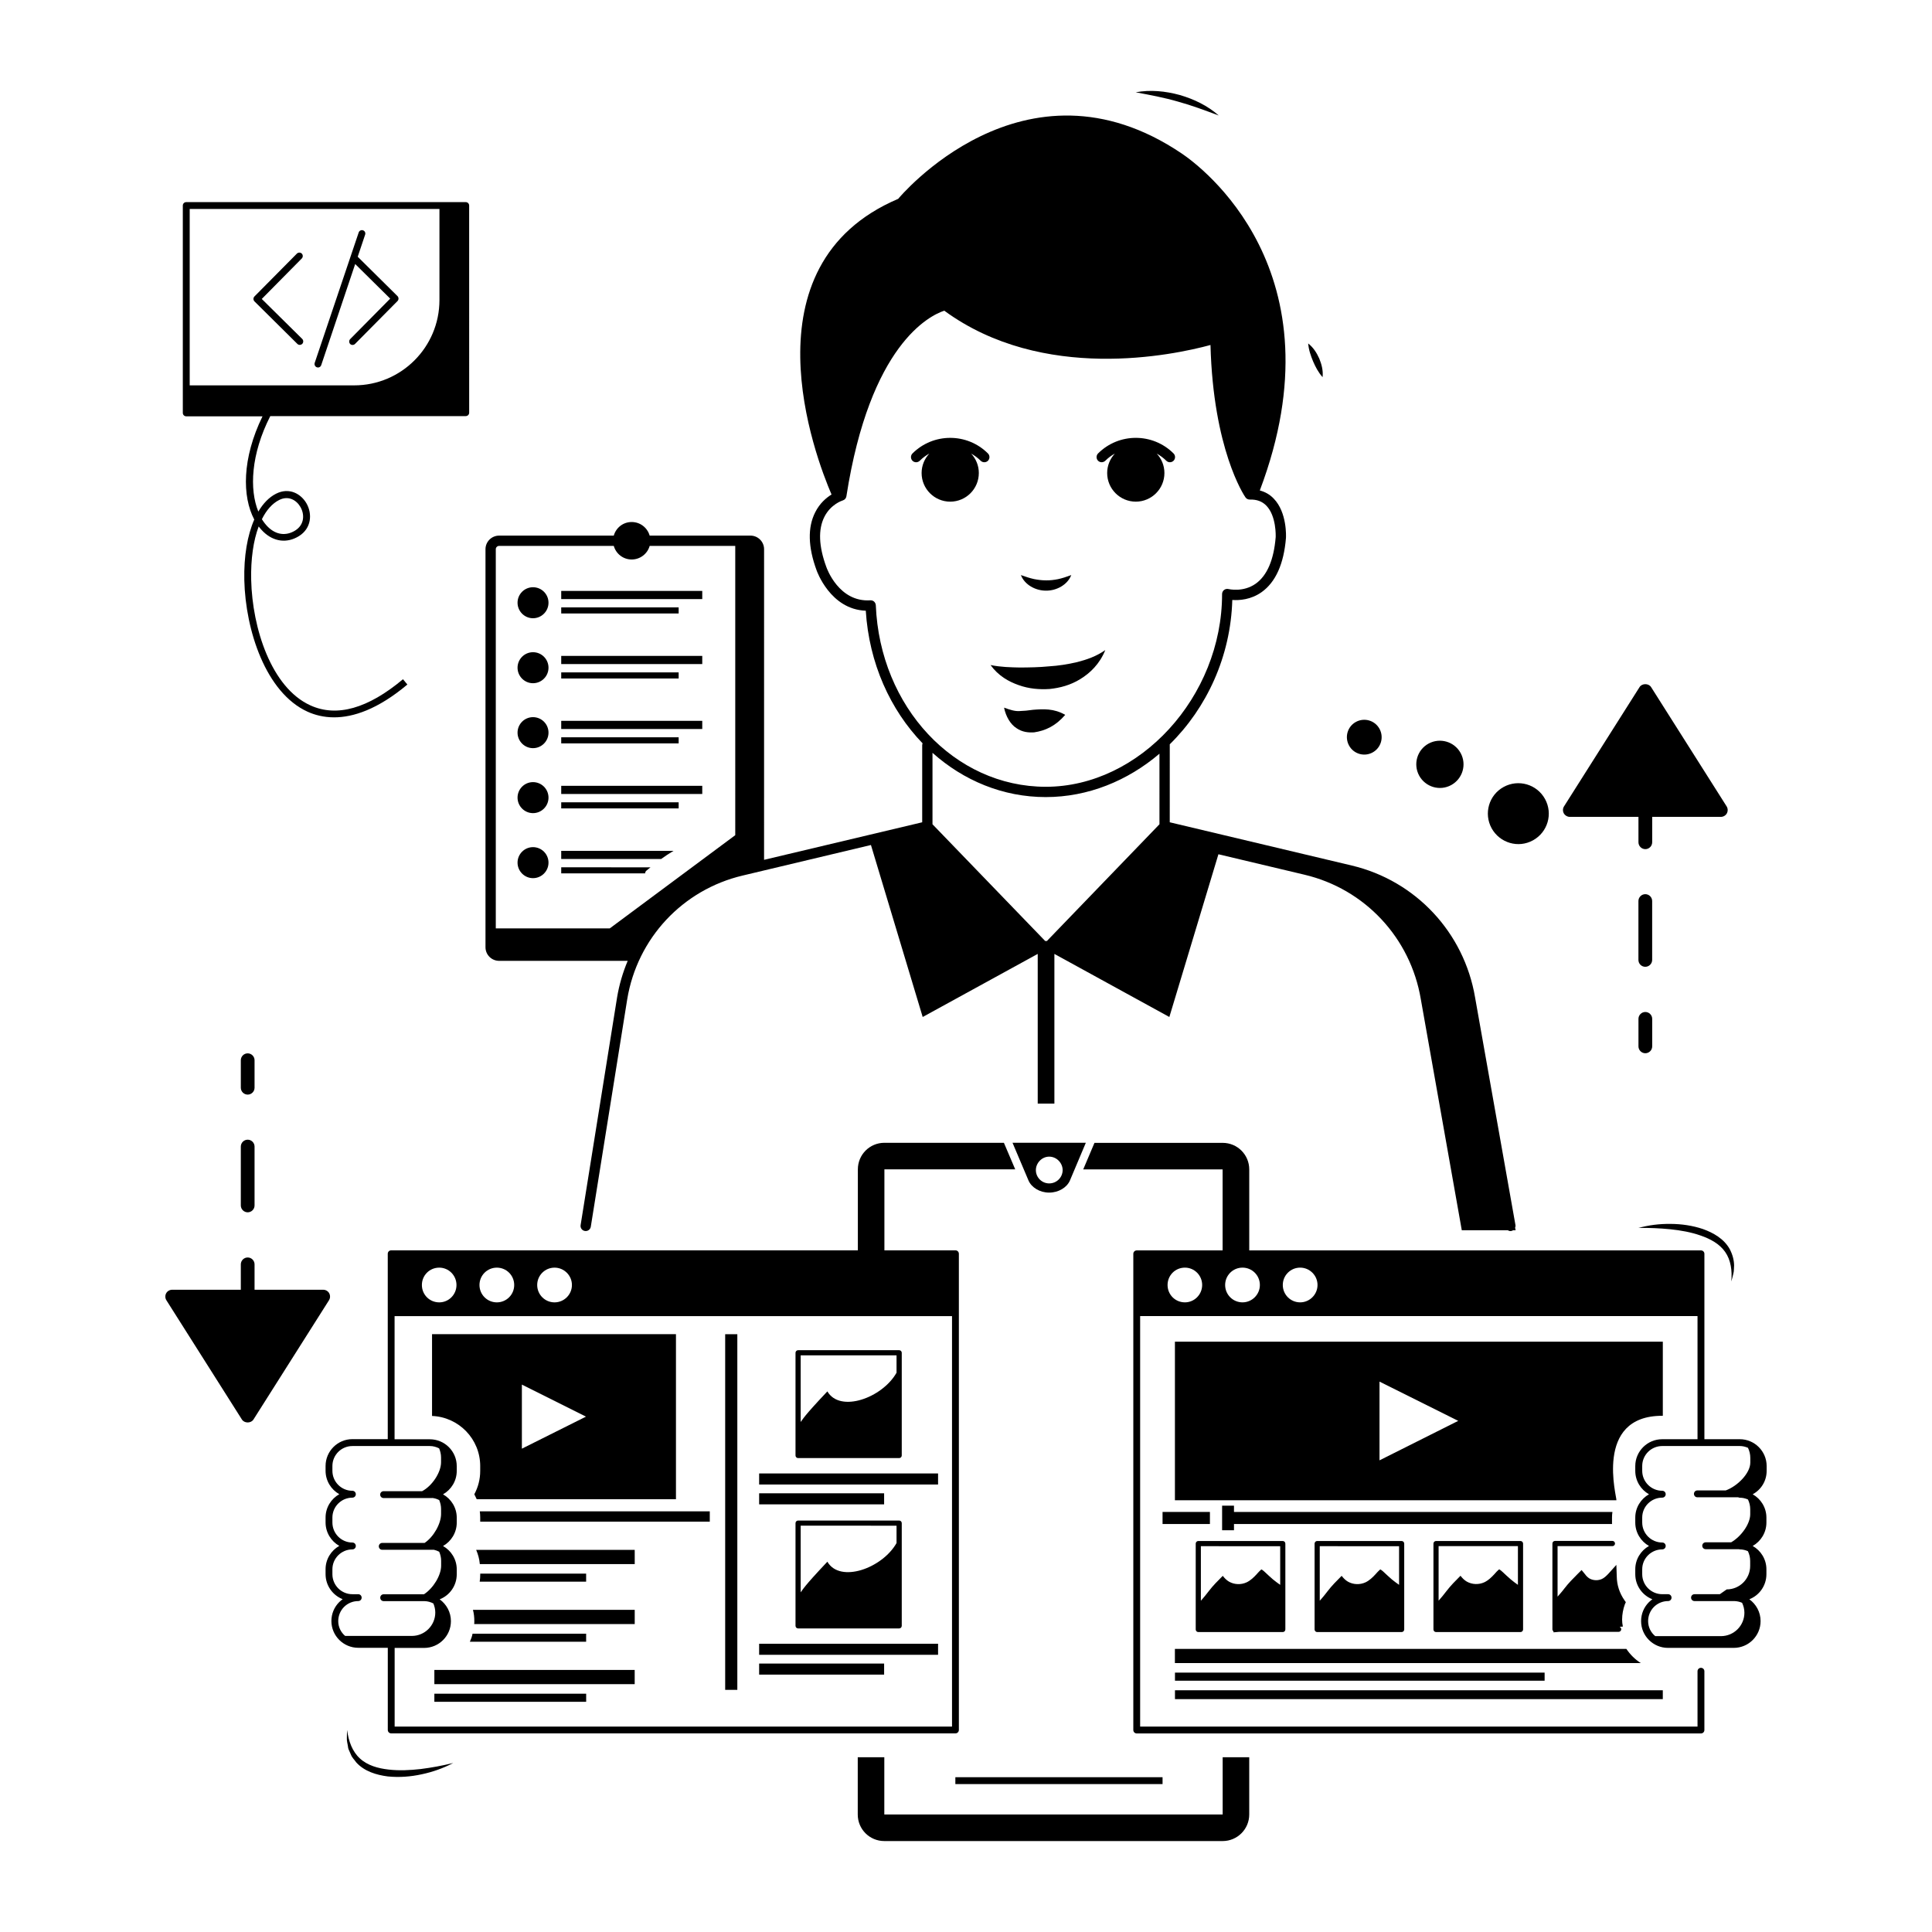 <?xml version="1.0" encoding="UTF-8"?>
<!-- Uploaded to: SVG Repo, www.svgrepo.com, Generator: SVG Repo Mixer Tools -->
<svg fill="#000000" width="800px" height="800px" version="1.1" viewBox="144 144 512 512" xmlns="http://www.w3.org/2000/svg">
 <g>
  <path d="m468.02 624.86h-89.668v-15.168h-7.039v15.168c0 3.91 3.148 7.039 7.039 7.039h89.668c3.875 0 7.039-3.148 7.039-7.039v-15.168h-7.039z"/>
  <path d="m412.33 446.85 4.238 10.004c0.82 1.875 3.019 3.199 5.457 3.199 2.492 0 4.691-1.328 5.512-3.199l4.219-10.004zm9.715 10.766c-1.945 0-3.527-1.582-3.527-3.527 0-1.875 1.582-3.566 3.527-3.566 1.984 0 3.566 1.691 3.566 3.566-0.004 1.945-1.586 3.527-3.566 3.527z"/>
  <path d="m403.4 269.36c0-2-0.781-3.801-2.035-5.148 0.91 0.508 1.766 1.129 2.527 1.891 0.527 0.527 1.402 0.527 1.93 0 0.527-0.527 0.527-1.402 0-1.93-5.512-5.512-14.496-5.512-20.008 0-0.527 0.527-0.527 1.402 0 1.93 0.273 0.273 0.617 0.398 0.965 0.398 0.344 0 0.691-0.129 0.965-0.398 0.766-0.766 1.617-1.402 2.527-1.891-1.254 1.348-2.035 3.148-2.035 5.148 0 4.184 3.402 7.586 7.586 7.586 4.195-0.004 7.578-3.406 7.578-7.586z"/>
  <path d="m436.92 266.1c0.766-0.766 1.617-1.402 2.527-1.891-1.254 1.348-2.035 3.148-2.035 5.148 0 4.184 3.402 7.586 7.586 7.586s7.586-3.402 7.586-7.586c0-2-0.781-3.801-2.035-5.148 0.91 0.508 1.766 1.129 2.527 1.891 0.273 0.273 0.617 0.398 0.965 0.398 0.344 0 0.691-0.129 0.965-0.398 0.527-0.527 0.527-1.402 0-1.93-5.512-5.512-14.496-5.512-20.008 0-0.527 0.527-0.527 1.402 0 1.93 0.52 0.527 1.375 0.527 1.922 0z"/>
  <path d="m421.22 300.53c2.801 0.02 5.691-1.562 6.676-4.129-1.273 0.473-2.383 0.836-3.473 1.074-1.09 0.219-2.144 0.344-3.199 0.328-1.055 0-2.109-0.129-3.199-0.344-1.09-0.238-2.199-0.602-3.473-1.055 0.977 2.562 3.867 4.144 6.668 4.125z"/>
  <path d="m413.98 325.57c2.691 0.965 5.438 1.199 8.184 1.02 2.746-0.289 5.492-1 8.113-2.617 2.566-1.562 5.148-4 6.637-7.695-2.512 1.746-4.945 2.527-7.438 3.184-2.492 0.582-5 0.98-7.531 1.129-2.527 0.254-5.074 0.289-7.621 0.309-2.566-0.055-5.109-0.109-7.82-0.656 2.094 2.891 4.82 4.398 7.477 5.328z"/>
  <path d="m417.8 332.1c-1.328 0.199-2.527 0.309-3.711 0.344-1.184 0.055-2.402-0.328-4-0.91 0.473 2.363 1.711 4.438 3.293 5.438 1.562 1.074 3.199 1.199 4.676 1.109 2.965-0.438 5.676-1.672 8.238-4.637-3.023-1.742-5.859-1.543-8.496-1.344z"/>
  <path d="m584.52 519.2h0.145v-19.645h-129.3v42.031h117c0.223-0.523-6.144-22.406 12.152-22.387zm-74.934 11.805v-20.863l20.863 10.402z"/>
  <path d="m452.09 544.68h12.551v3.199h-12.551z"/>
  <path d="m571.2 547.48v-1.309c0-0.492 0.035-1 0.109-1.492h-100.29v-1.656h-3.148v6.512h3.148v-1.656h100.21c-0.035-0.105-0.035-0.25-0.035-0.398z"/>
  <path d="m461.57 552.38c-0.383 0-0.691 0.309-0.691 0.691v22.754c0 0.383 0.309 0.691 0.691 0.691h22.371c0.383 0 0.691-0.309 0.691-0.691v-22.754c0-0.383-0.309-0.691-0.691-0.691zm21.695 1.363v10.258c-0.637-0.453-1.273-0.91-1.891-1.418-0.766-0.656-1.492-1.348-2.219-2.019-0.273-0.254-0.527-0.473-0.836-0.656-0.035 0.035-0.09 0.055-0.164 0.109-0.398 0.328-0.746 0.746-1.09 1.129-0.801 0.871-1.637 1.691-2.711 2.199-1.473 0.672-3.219 0.617-4.637-0.184-0.691-0.398-1.199-0.945-1.672-1.547-1.309 1.328-2.566 2.547-3.711 4.055-0.656 0.871-1.363 1.727-2.09 2.547v-14.461l21.02 0.008z"/>
  <path d="m493.07 552.38c-0.383 0-0.691 0.309-0.691 0.691v22.754c0 0.383 0.309 0.691 0.691 0.691h22.371c0.383 0 0.691-0.309 0.691-0.691v-22.754c0-0.383-0.309-0.691-0.691-0.691zm21.699 1.363v10.258c-0.637-0.453-1.273-0.91-1.891-1.418-0.766-0.656-1.492-1.348-2.219-2.019-0.273-0.254-0.527-0.473-0.836-0.656-0.035 0.035-0.09 0.055-0.164 0.109-0.398 0.328-0.746 0.746-1.09 1.129-0.801 0.871-1.637 1.691-2.711 2.199-1.473 0.672-3.219 0.617-4.637-0.184-0.691-0.398-1.199-0.945-1.672-1.547-1.309 1.328-2.566 2.547-3.711 4.055-0.656 0.871-1.363 1.727-2.09 2.547v-14.461l21.02 0.008z"/>
  <path d="m524.57 552.38c-0.383 0-0.691 0.309-0.691 0.691v22.754c0 0.383 0.309 0.691 0.691 0.691h22.371c0.383 0 0.691-0.309 0.691-0.691v-22.754c0-0.383-0.309-0.691-0.691-0.691zm21.695 1.363v10.258c-0.637-0.453-1.273-0.91-1.891-1.438-0.766-0.656-1.492-1.348-2.219-2.019-0.273-0.254-0.527-0.473-0.836-0.656-0.035 0.035-0.09 0.055-0.164 0.109-0.398 0.328-0.746 0.746-1.09 1.129-0.801 0.871-1.637 1.691-2.711 2.199-1.473 0.672-3.219 0.617-4.637-0.184-0.691-0.398-1.199-0.945-1.672-1.547-1.309 1.328-2.566 2.547-3.711 4.055-0.656 0.871-1.363 1.727-2.09 2.547v-14.461z"/>
  <path d="m574.86 568.6-0.363-0.527c-1.309-1.875-2-4.019-2.035-6.219l-0.109-3.148-2.109 2.348c-0.602 0.637-1.164 1.145-1.746 1.402-1.074 0.473-2.273 0.398-3.254-0.129-0.438-0.273-0.836-0.637-1.199-1.145l-0.91-1.109-1.035 1.035c-1.238 1.238-2.438 2.438-3.547 3.891-0.562 0.766-1.184 1.438-1.781 2.129v-13.387h14.531c0.383 0 0.691-0.309 0.691-0.691 0-0.383-0.309-0.691-0.691-0.691h-15.207c-0.383 0-0.691 0.309-0.691 0.691v22.734c0 0.238 0.129 0.418 0.289 0.547v0.254l1.453-0.129h15.805c0.383 0 0.691-0.309 0.691-0.691 0-0.289-0.184-0.527-0.438-0.637l0.871-0.074c-0.129-0.602-0.199-1.238-0.199-1.836 0-1.402 0.273-2.781 0.727-4.055z"/>
  <path d="m575 580.97h-119.64v3.766h123.48c-1.531-0.965-2.84-2.273-3.84-3.766z"/>
  <path d="m455.38 587.26h97.961v2.144h-97.961z"/>
  <path d="m455.38 591.94h129.28v2.348h-129.28z"/>
  <path d="m271.26 532.54v1.273c0 2.238-0.562 4.328-1.562 6.184 0.219 0.418 0.418 0.855 0.637 1.309h52.801v-43.742h-64.641v21.68c7.109 0.293 12.766 6.113 12.766 13.297zm11.043-21.609 16.988 8.492-16.988 8.492z"/>
  <path d="m336.18 497.58h3.219v94.25h-3.219z"/>
  <path d="m355.51 530.41h26.773c0.383 0 0.691-0.309 0.691-0.691v-27.211c0-0.383-0.309-0.691-0.691-0.691h-26.773c-0.383 0-0.691 0.309-0.691 0.691v27.211c0 0.383 0.309 0.691 0.691 0.691zm26.082-27.227v4.602c-3.781 6.691-14.988 10.711-18.332 4.945-6.566 6.949-6.422 7.312-7.074 8.113v-17.66z"/>
  <path d="m345.18 534.48h47.418v2.93h-47.418z"/>
  <path d="m345.18 539.74h33.121v2.93h-33.121z"/>
  <path d="m355.51 546.96c-0.383 0-0.691 0.309-0.691 0.691v27.211c0 0.383 0.309 0.691 0.691 0.691h26.773c0.383 0 0.691-0.309 0.691-0.691v-27.211c0-0.383-0.309-0.691-0.691-0.691zm26.082 1.363v4.602c-3.781 6.691-14.988 10.711-18.332 4.945-6.566 6.949-6.422 7.312-7.074 8.113v-17.66z"/>
  <path d="m345.18 579.61h47.418v2.93h-47.418z"/>
  <path d="m345.18 584.86h33.121v2.93h-33.121z"/>
  <path d="m271.26 546.18v1.074h60.84v-2.727l-60.949-0.004c0.074 0.527 0.109 1.094 0.109 1.656z"/>
  <path d="m312.19 554.74h-41.996c0.492 1.164 0.855 2.418 0.965 3.766h41.051l-0.004-3.766z"/>
  <path d="m271.12 563.16h28.211v-2.129h-28.066v0.184c0 0.672-0.035 1.309-0.145 1.945z"/>
  <path d="m269.7 573.61c0 0.254 0 0.527-0.035 0.781h42.543v-3.766h-42.871c0.254 0.965 0.363 1.965 0.363 2.984z"/>
  <path d="m268.52 579.08h30.812v-2.129h-30.102c-0.129 0.746-0.418 1.457-0.711 2.129z"/>
  <path d="m259.11 586.55h53.09v3.766h-53.09z"/>
  <path d="m259.11 592.85h40.23v2.144h-40.23z"/>
  <path d="m397.18 614.98h54.91v1.82h-54.91z"/>
  <path d="m612.18 533.79v-1.273c0-3.93-3.199-7.113-7.129-7.113h-9.367v-49.125c0-0.508-0.398-0.91-0.91-0.91h-119.71v-21.461c0-3.91-3.164-7.039-7.039-7.039h-33.977l-2.984 7.039h36.941v21.461h-22.754c-0.508 0-0.91 0.398-0.91 0.91v126.19c0 0.508 0.398 0.91 0.91 0.91h149.52c0.508 0 0.91-0.398 0.91-0.91v-15.57c0-0.508-0.398-0.91-0.91-0.91-0.508 0-0.91 0.398-0.91 0.91v14.66h-147.71v-108.78h147.71v32.629h-9.367c-3.93 0-7.129 3.199-7.129 7.113v1.273c0 2.656 1.473 4.984 3.637 6.203-2.164 1.219-3.637 3.527-3.637 6.184v1.309c0 2.656 1.473 4.984 3.637 6.203-2.164 1.219-3.637 3.527-3.637 6.184v1.309c0 3.019 1.875 5.582 4.527 6.637-0.328 0.238-0.617 0.492-0.91 0.766-1.328 1.328-2.074 3.109-2.074 5.019 0 3.91 3.199 7.094 7.113 7.094h17.441c3.93 0 7.113-3.184 7.113-7.094 0-2.383-1.184-4.492-2.984-5.785 2.656-1.035 4.527-3.621 4.527-6.637v-1.309c0-2.656-1.473-4.965-3.637-6.184 2.164-1.219 3.637-3.547 3.637-6.203v-1.309c0-2.656-1.473-4.965-3.637-6.184 2.227-1.199 3.699-3.527 3.699-6.203zm-154.16-44.652c-2.582 0-4.602-2.055-4.602-4.602s2.019-4.602 4.602-4.602c2.512 0 4.566 2.055 4.566 4.602-0.004 2.531-2.059 4.602-4.566 4.602zm15.258 0c-2.547 0-4.602-2.055-4.602-4.602s2.055-4.602 4.602-4.602 4.602 2.055 4.602 4.602c0 2.531-2.074 4.602-4.602 4.602zm15.277 0c-2.547 0-4.602-2.055-4.602-4.602s2.055-4.602 4.602-4.602c2.512 0 4.602 2.055 4.602 4.602 0 2.531-2.09 4.602-4.602 4.602zm92.215 84.469c0-1.418 0.547-2.746 1.527-3.746 1-1 2.348-1.562 3.766-1.562 0.508 0 0.91-0.398 0.91-0.91 0-0.508-0.398-0.91-0.91-0.91h-1.547c-2.93 0-5.312-2.383-5.312-5.293v-1.309c0-2.91 2.383-5.273 5.312-5.273 0.508 0 0.91-0.398 0.91-0.91 0-0.508-0.398-0.91-0.91-0.91-2.93 0-5.312-2.383-5.312-5.312v-1.309c0-2.91 2.383-5.273 5.312-5.273 0.508 0 0.91-0.398 0.91-0.91 0-0.508-0.398-0.91-0.91-0.91-2.93 0-5.312-2.383-5.312-5.293v-1.273c0-2.93 2.383-5.293 5.312-5.293h20.551c0.766 0 1.508 0.184 2.164 0.473 0.383 0.801 0.617 1.691 0.617 2.656v1.254c0 2.836-3.402 6.258-6.512 7.383h-7.512c-0.508 0-0.91 0.398-0.91 0.91 0 0.508 0.398 0.91 0.91 0.91h10.82c0.129 0.074 0.273 0.109 0.418 0.109 0.781 0 1.508 0.184 2.164 0.473 0.383 0.781 0.602 1.672 0.602 2.602v1.309c0 2.566-2.402 5.91-5.055 7.438h-6.746c-0.508 0-0.91 0.398-0.91 0.91 0 0.508 0.398 0.91 0.91 0.91h8.766c0.09 0.02 0.164 0.055 0.254 0.055 0.781 0 1.508 0.184 2.164 0.473 0.383 0.781 0.602 1.672 0.602 2.602v1.309c0 3.438-2.781 6.219-6.219 6.219l-1.82 1.273h-6.711c-0.508 0-0.91 0.398-0.91 0.91 0 0.508 0.398 0.91 0.91 0.91h10.551c0.727 0.02 1.418 0.184 2.055 0.453 0.383 0.801 0.617 1.691 0.617 2.637 0 3.418-2.781 6.203-6.219 6.203h-17.406c-1.145-0.926-1.891-2.363-1.891-3.981z"/>
  <path d="m246.77 580.7v21.754c0 0.508 0.398 0.91 0.91 0.91h149.52c0.508 0 0.91-0.398 0.91-0.91v-126.19c0-0.508-0.398-0.91-0.91-0.91h-18.824v-21.461h34.668l-3-7.039h-31.664c-3.91 0-7.039 3.148-7.039 7.039v21.461h-123.67c-0.508 0-0.91 0.398-0.91 0.91v49.125h-9.367c-3.93 0-7.113 3.199-7.113 7.113v1.273c0 2.656 1.473 4.984 3.637 6.203-2.164 1.219-3.637 3.527-3.637 6.184v1.309c0 2.656 1.473 4.984 3.637 6.203-2.164 1.219-3.637 3.527-3.637 6.184v1.309c0 3.019 1.875 5.582 4.527 6.637-0.328 0.238-0.617 0.492-0.91 0.766-1.328 1.328-2.074 3.109-2.074 5.019 0 3.91 3.199 7.094 7.113 7.094h7.828zm48.797-96.16c0 2.547-2.09 4.602-4.602 4.602-2.547 0-4.602-2.055-4.602-4.602s2.055-4.602 4.602-4.602c2.512 0 4.602 2.059 4.602 4.602zm-15.297 0c0 2.547-2.055 4.602-4.602 4.602-2.547 0-4.602-2.055-4.602-4.602s2.055-4.602 4.602-4.602c2.547 0 4.602 2.059 4.602 4.602zm-15.297 0c0 2.547-2.055 4.602-4.566 4.602-2.582 0-4.602-2.055-4.602-4.602s2.019-4.602 4.602-4.602c2.512 0 4.566 2.059 4.566 4.602zm-16.387 8.242h147.71v108.78h-147.71v-20.844h7.801c3.93 0 7.113-3.184 7.113-7.094 0-2.383-1.184-4.492-2.984-5.785 2.656-1.035 4.527-3.621 4.527-6.637v-1.309c0-2.656-1.473-4.965-3.637-6.184 2.164-1.219 3.637-3.547 3.637-6.203v-1.309c0-2.656-1.473-4.965-3.637-6.184 2.164-1.219 3.637-3.547 3.637-6.203v-1.273c0-3.93-3.199-7.113-7.129-7.113h-9.348l0.004-32.645zm-14.949 80.828c0-1.418 0.547-2.746 1.527-3.746 1-1 2.348-1.562 3.766-1.562 0.508 0 0.91-0.398 0.91-0.91 0-0.508-0.398-0.91-0.91-0.91h-1.547c-2.93 0-5.293-2.383-5.293-5.293v-1.309c0-2.91 2.383-5.273 5.293-5.273 0.508 0 0.91-0.398 0.91-0.91 0-0.508-0.398-0.91-0.91-0.91-2.93 0-5.293-2.383-5.293-5.312v-1.309c0-2.91 2.383-5.273 5.293-5.273 0.508 0 0.91-0.398 0.91-0.91 0-0.508-0.398-0.91-0.91-0.91-2.93 0-5.293-2.383-5.293-5.293v-1.273c0-2.93 2.383-5.293 5.293-5.293h20.535c0.891 0 1.711 0.238 2.457 0.617 0.309 0.746 0.508 1.547 0.508 2.418v1.254c0 2.711-2.348 6.273-5.019 7.676h-10.203c-0.508 0-0.91 0.398-0.91 0.91 0 0.508 0.398 0.91 0.91 0.91h12.84c0.035 0 0.09-0.02 0.129-0.02 0.637 0.09 1.219 0.273 1.766 0.562 0.309 0.727 0.492 1.527 0.492 2.363v1.309c0 2.566-1.945 6.055-4.363 7.676h-11.223c-0.508 0-0.91 0.398-0.91 0.91 0 0.508 0.398 0.91 0.91 0.91h13.695c0.492 0.109 0.965 0.289 1.402 0.527 0.309 0.727 0.508 1.527 0.508 2.383v1.309c0 2.547-2.074 5.965-4.547 7.566h-0.02-10.66c-0.508 0-0.91 0.398-0.91 0.91 0 0.508 0.398 0.91 0.91 0.91h10.84c0.836 0.02 1.637 0.254 2.328 0.617 0.309 0.746 0.508 1.547 0.508 2.402 0 3.418-2.781 6.203-6.219 6.203h-17.441c-0.09 0-0.164-0.02-0.254-0.02-1.113-0.961-1.805-2.344-1.805-3.906z"/>
  <path d="m545.52 469.35c0.09-0.219 0.145-0.453 0.09-0.711l-10.695-60.293c-2.91-17.223-15.734-30.957-32.703-34.977l-48.215-11.457 0.004-20.664c9.766-9.602 16.152-23.262 16.57-38.25 1.855 0.129 4.91-0.055 7.766-2.074 3.711-2.637 5.894-7.477 6.457-14.367v-0.035c0.02-0.273 0.328-6.731-3.254-10.402-1.02-1.074-2.254-1.766-3.676-2.144 21.988-58.164-15.824-86.012-20.645-89.266-41.906-28.336-75.191 11.984-75.191 11.984-41.359 17.605-21.953 68.387-17.66 78.355-1.383 0.855-3.129 2.309-4.328 4.711-2.035 4-1.91 9.184 0.363 15.367 0.035 0.109 3.621 10.402 13.039 10.711 0.871 13.934 6.492 26.281 15.059 35.156-0.074 0.164-0.109 0.344-0.109 0.527v20.391l-41.906 9.949 0.004-82.32c0-1.984-1.617-3.602-3.602-3.602h-26.719c-0.602-2.09-2.492-3.602-4.766-3.602-2.273 0-4.148 1.508-4.746 3.602h-30.375c-2 0-3.621 1.617-3.621 3.602v105.49c0 1.984 1.617 3.602 3.621 3.602h34.066c-1.293 3.074-2.254 6.328-2.82 9.73l-9.656 60.293c-0.129 0.746 0.383 1.453 1.129 1.562 0.074 0.02 0.145 0.02 0.219 0.02 0.656 0 1.238-0.473 1.348-1.145l9.656-60.293c2.672-16.152 14.68-29.012 30.594-32.773l33.992-8.094 13.715 45.578 30.484-16.715v39.668h4.418v-39.668l30.465 16.715 13.004-43.125 22.824 5.422c15.988 3.781 28.082 16.734 30.812 32.977l10.859 61.238h12.188c0.199 0.129 0.438 0.219 0.691 0.219 0.074 0 0.164 0 0.238-0.02 0.184-0.035 0.344-0.109 0.492-0.199h0.656zm-206.67-104.02-33.25 24.699h-30.211v-100.49c0-0.473 0.398-0.871 0.891-0.871h30.375c0.582 2.074 2.473 3.602 4.746 3.602 2.273 0 4.184-1.527 4.766-3.602h22.68zm112.42-2.891-29.848 30.957c-0.074 0-0.129-0.035-0.219-0.035-0.055 0-0.129 0.035-0.199 0.035l-29.883-30.957v-18.934c8.223 7.348 18.66 11.73 30.012 11.73 11.223 0 21.715-4.328 30.137-11.496zm-30.137-9.934c-24.172 0-43.941-21.133-45.035-48.109-0.02-0.363-0.184-0.711-0.453-0.965-0.238-0.219-0.562-0.344-0.91-0.344h-0.09c-8.332 0.547-11.531-8.457-11.676-8.875-2-5.457-2.164-9.895-0.527-13.188 1.691-3.402 4.766-4.363 4.894-4.402 0.508-0.145 0.891-0.582 0.965-1.09 6.273-40.27 22.062-47.906 25.938-49.199 26.137 19.133 60.641 11.785 70.551 9.094 0.727 27.609 8.895 39.852 9.258 40.359 0.254 0.383 0.672 0.602 1.145 0.602 1.855-0.055 3.293 0.473 4.402 1.617 2.656 2.727 2.492 8.02 2.473 8.367-0.492 6.004-2.273 10.148-5.273 12.297-3.348 2.383-7.184 1.438-7.219 1.438-0.398-0.109-0.836-0.02-1.184 0.238-0.328 0.254-0.527 0.656-0.527 1.09-0.004 27.211-21.832 51.07-46.73 51.07z"/>
  <path d="m285.25 307.84c2.273 0 4.109-1.855 4.109-4.109 0-2.273-1.836-4.109-4.109-4.109-2.254 0-4.094 1.836-4.094 4.109 0 2.254 1.84 4.109 4.094 4.109z"/>
  <path d="m292.73 300.6h37.375v2.164h-37.375z"/>
  <path d="m292.73 304.96h31.121v1.617h-31.121z"/>
  <path d="m285.25 325.06c2.273 0 4.109-1.855 4.109-4.109 0-2.273-1.836-4.109-4.109-4.109-2.254 0-4.094 1.836-4.094 4.109 0 2.254 1.84 4.109 4.094 4.109z"/>
  <path d="m292.73 317.82h37.375v2.164h-37.375z"/>
  <path d="m292.73 322.19h31.121v1.617h-31.121z"/>
  <path d="m285.25 342.27c2.273 0 4.109-1.855 4.109-4.109 0-2.273-1.836-4.109-4.109-4.109-2.254 0-4.094 1.836-4.094 4.109 0 2.254 1.84 4.109 4.094 4.109z"/>
  <path d="m292.73 335.03h37.375v2.164h-37.375z"/>
  <path d="m292.73 339.39h31.121v1.617h-31.121z"/>
  <path d="m285.25 359.49c2.273 0 4.109-1.855 4.109-4.109 0-2.273-1.836-4.109-4.109-4.109-2.254 0-4.094 1.836-4.094 4.109 0 2.254 1.84 4.109 4.094 4.109z"/>
  <path d="m292.73 352.25h37.375v2.164h-37.375z"/>
  <path d="m292.73 356.62h31.121v1.617h-31.121z"/>
  <path d="m285.25 376.72c2.273 0 4.109-1.855 4.109-4.109 0-2.273-1.836-4.109-4.109-4.109-2.254 0-4.094 1.836-4.094 4.109 0 2.254 1.84 4.109 4.094 4.109z"/>
  <path d="m322.5 369.48h-29.773v2.164h26.48c1.074-0.785 2.164-1.492 3.293-2.164z"/>
  <path d="m315.32 374.72c0.344-0.309 0.727-0.582 1.074-0.871l-23.664-0.004v1.602h22.242c0-0.254 0.09-0.512 0.348-0.727z"/>
  <path d="m560.02 360.48h18.188v6.731c0 1 0.82 1.82 1.82 1.82s1.82-0.82 1.82-1.82v-6.731h18.188c0.656 0 1.293-0.363 1.602-0.945 0.309-0.582 0.289-1.293-0.074-1.855l-20.008-31.594c-0.656-1.035-2.402-1.035-3.055 0l-20.008 31.594c-0.363 0.562-0.383 1.254-0.074 1.855 0.312 0.562 0.949 0.945 1.602 0.945z"/>
  <path d="m580.02 400.21c1 0 1.82-0.82 1.82-1.82v-15.605c0-1-0.82-1.82-1.82-1.82s-1.82 0.82-1.82 1.82v15.605c0.004 1.023 0.82 1.82 1.82 1.82z"/>
  <path d="m578.21 421.3c0 1 0.82 1.82 1.82 1.82s1.82-0.82 1.82-1.82v-7.293c0-1-0.82-1.82-1.82-1.82s-1.82 0.82-1.82 1.82z"/>
  <path d="m231.25 486.74c-0.309-0.582-0.945-0.945-1.602-0.945h-18.188v-6.731c0-1-0.82-1.82-1.82-1.82s-1.82 0.82-1.82 1.82v6.731h-18.188c-0.656 0-1.293 0.363-1.602 0.945s-0.289 1.293 0.074 1.855l20.008 31.594c0.656 1.035 2.402 1.035 3.055 0l20.008-31.594c0.363-0.566 0.383-1.273 0.074-1.855z"/>
  <path d="m209.64 446.03c-1 0-1.82 0.82-1.82 1.82v15.605c0 1 0.82 1.82 1.82 1.82s1.82-0.82 1.82-1.82v-15.605c0-1-0.82-1.82-1.82-1.82z"/>
  <path d="m211.46 424.97c0-1-0.82-1.82-1.82-1.82s-1.82 0.82-1.82 1.82v7.293c0 1 0.82 1.82 1.82 1.82s1.82-0.82 1.82-1.82z"/>
  <path d="m494.5 243.95c0.184-1.766-0.254-3.383-0.871-4.91-0.672-1.492-1.547-2.93-2.945-4.019 0.145 1.766 0.691 3.254 1.293 4.731 0.633 1.453 1.34 2.871 2.523 4.199z"/>
  <path d="m466.98 174.61c-2.945-2.602-6.566-4.348-10.348-5.438-3.781-1.035-7.801-1.438-11.66-0.711 3.836 0.711 7.531 1.402 11.168 2.457 3.656 1 7.168 2.324 10.84 3.691z"/>
  <path d="m246.98 612.95c-2.766-0.309-5.566-1.074-7.586-2.93-2.019-1.82-3.039-4.621-3.402-7.566-0.035 0.727-0.074 1.473-0.074 2.238-0.035 0.766 0.219 1.492 0.309 2.254 0.035 0.383 0.164 0.746 0.344 1.09l0.473 1.074c0.289 0.727 0.91 1.273 1.348 1.93 2.164 2.402 5.383 3.348 8.367 3.731 3.039 0.309 6.074 0.074 8.984-0.562 2.93-0.617 5.746-1.617 8.367-3-2.875 0.711-5.731 1.238-8.602 1.602-2.832 0.32-5.723 0.469-8.527 0.141z"/>
  <path d="m595.3 469.71c-2.801-0.945-5.711-1.348-8.586-1.363-2.875-0.035-5.766 0.309-8.512 1.074 2.856-0.055 5.656 0.074 8.422 0.344 2.766 0.289 5.512 0.766 8.074 1.672 2.527 0.871 5 2.184 6.492 4.348 1.508 2.144 1.891 4.984 1.617 7.82 0.199-0.672 0.383-1.363 0.547-2.074 0.199-0.711 0.129-1.438 0.199-2.184-0.02-1.473-0.438-2.965-1.164-4.328-1.523-2.746-4.359-4.328-7.09-5.309z"/>
  <path d="m193.36 254.33h20.207c-5.473 11.203-5.402 21.281-2.184 27.355-1.82 4.148-2.781 9.695-2.637 16.078 0.309 13.258 5.676 29.809 16.77 34.848 1.891 0.855 4.238 1.492 7.019 1.492 5.039 0 11.531-2.074 19.426-8.695l-1.164-1.402c-9.277 7.766-17.535 10.113-24.535 6.93-10.387-4.711-15.406-20.516-15.695-33.23-0.129-5.566 0.582-10.441 1.984-14.188 0.383 0.508 0.801 0.98 1.238 1.402 2.766 2.672 6.273 3.109 9.422 1.164 3.363-2.09 3.566-5.93 2.035-8.641-1.418-2.512-4.547-4.402-8.094-2.602-1.836 0.926-3.418 2.566-4.691 4.731-2.383-5.82-2-15.152 3.164-25.301h51.801c0.508 0 0.91-0.398 0.91-0.91l-0.004-54.887c0-0.508-0.398-0.91-0.91-0.91h-74.062c-0.508 0-0.91 0.398-0.91 0.91v54.945c0 0.508 0.402 0.91 0.91 0.91zm24.59 22.188c2.492-1.273 4.637 0.02 5.691 1.875 1.074 1.891 1.09 4.637-1.418 6.203-2.418 1.492-5.039 1.164-7.184-0.926-0.602-0.582-1.145-1.293-1.637-2.074 1.203-2.422 2.731-4.148 4.547-5.078zm42.508-77.137v24.137c0 12.477-10.113 22.609-22.609 22.609h-43.578v-46.746z"/>
  <path d="m222.81 235.14c0.184 0.184 0.398 0.254 0.637 0.254 0.238 0 0.473-0.09 0.656-0.273 0.344-0.363 0.344-0.926 0-1.293l-10.73-10.605 10.605-10.73c0.344-0.363 0.344-0.926 0-1.293-0.363-0.344-0.926-0.344-1.293 0l-11.258 11.367c-0.344 0.363-0.344 0.926 0 1.293z"/>
  <path d="m227.98 241.34c0.09 0.035 0.199 0.055 0.289 0.055 0.383 0 0.727-0.238 0.855-0.617l9.004-26.809 9.277 9.168-10.605 10.73c-0.344 0.363-0.344 0.926 0 1.293 0.184 0.184 0.398 0.254 0.637 0.254 0.238 0 0.473-0.09 0.656-0.273l11.258-11.367c0.344-0.363 0.344-0.926 0-1.293l-10.551-10.441 1.965-5.856c0.164-0.473-0.09-1-0.562-1.145-0.473-0.164-0.98 0.09-1.145 0.562l-11.66 34.574c-0.145 0.492 0.109 1 0.582 1.164z"/>
  <path d="m507.75 343.41c2.238-1.219 3.055-4.019 1.836-6.258s-4.019-3.055-6.258-1.836-3.039 4.019-1.82 6.258c1.223 2.238 4.023 3.055 6.242 1.836z"/>
  <path d="m528.59 352.05c3.039-1.672 4.148-5.457 2.492-8.492-1.672-3.039-5.457-4.148-8.512-2.492-3.019 1.656-4.129 5.457-2.473 8.492 1.672 3.039 5.473 4.148 8.492 2.492z"/>
  <path d="m550.25 366.7c3.91-2.144 5.348-7.039 3.199-10.949-2.144-3.91-7.039-5.348-10.969-3.199-3.91 2.144-5.328 7.039-3.184 10.949 2.168 3.91 7.062 5.348 10.953 3.199z"/>
 </g>
</svg>